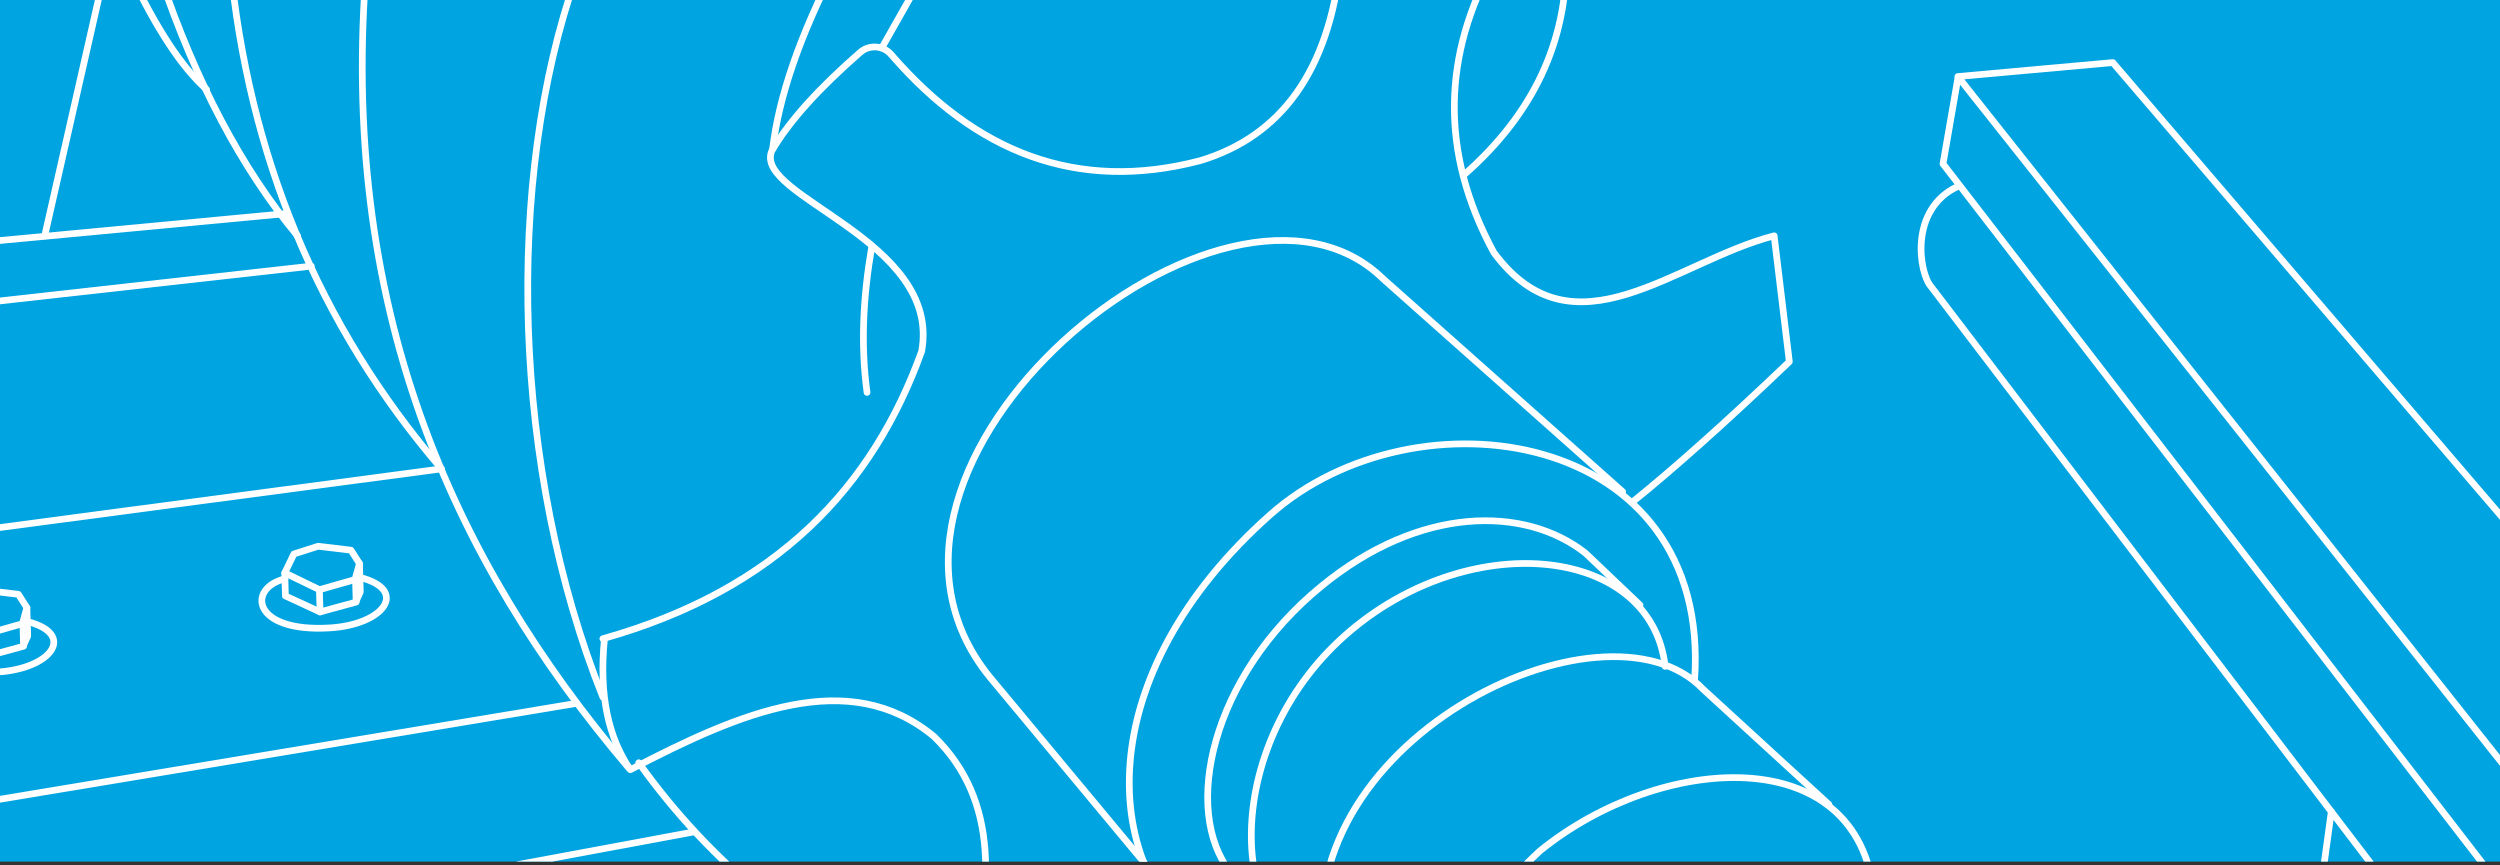 <?xml version="1.0" encoding="UTF-8" standalone="no"?> <svg xmlns="http://www.w3.org/2000/svg" xmlns:xlink="http://www.w3.org/1999/xlink" xmlns:serif="http://www.serif.com/" width="100%" height="100%" viewBox="0 0 1118 387" xml:space="preserve" style="fill-rule:evenodd;clip-rule:evenodd;stroke-linecap:round;stroke-linejoin:round;stroke-miterlimit:1.5;"><rect x="0" y="0" width="1118" height="387" fill="#333333" stroke="none"/> <g transform="matrix(1,0,0,1,-512,-3285)"> <g id="Монтажная-область37" serif:id="Монтажная область37" transform="matrix(1,0,0,0.918,-0.299,267.16)"> <rect x="512.299" y="3285.78" width="1118" height="421.356" style="fill:rgb(0,164,225);"></rect> <clipPath id="_clip1"> <rect x="512.299" y="3285.78" width="1118" height="421.356"></rect> </clipPath> <g clip-path="url(#_clip1)"> <g transform="matrix(1,0,0,1.089,0.299,-290.881)"> <path d="M822.474,3657.95L532.083,3711.93" style="fill:none;stroke:white;stroke-width:3px;"></path> </g> <g transform="matrix(1,-0.031,0.029,1.088,-98.829,-259.669)"> <path d="M635.966,3534.8L651.226,3542.76L667.264,3538.69L669.474,3531.55L665.842,3525.49L651.226,3523.31L640.288,3526.47L635.966,3534.8Z" style="fill:none;stroke:white;stroke-width:3px;"></path> </g> <g transform="matrix(1,0,0,1.089,0.299,-290.881)"> <path d="M769.951,3600.45L478.807,3648.9" style="fill:none;stroke:white;stroke-width:3px;"></path> </g> <g transform="matrix(1,0,0,1.089,0.299,-290.881)"> <path d="M1387.56,3320.09L1456.86,3313.84L1648.68,3537.91L1648.13,3648.9L1387.56,3320.09Z" style="fill:none;stroke:white;stroke-width:3px;"></path> </g> <g transform="matrix(1,0,0,1.089,0.299,-290.881)"> <path d="M1245.42,3556.51L1221.01,3533.27C1193.91,3511.96 1146.89,3511.99 1102.95,3548.06C1053.55,3588.37 1040.38,3648.51 1062.31,3676.08L1084.43,3700.99" style="fill:none;stroke:white;stroke-width:3px;"></path> </g> <g transform="matrix(1,0,0,1.089,0.299,-290.881)"> <path d="M782.315,3571.57C779.736,3597.29 784.287,3616.14 793.889,3630.15C843.246,3604.44 891.605,3583.77 929.654,3615.29C958.773,3643.58 957.393,3684.6 942.007,3731.48L999.742,3735.51L1025.94,3678.39" style="fill:none;stroke:white;stroke-width:3px;"></path> </g> <g transform="matrix(1,0,0,1.089,0.299,-290.881)"> <path d="M1024.5,3672.71L954.518,3588.58C877.739,3493.75 1060.85,3341.91 1130.74,3410.77L1237.64,3505.8" style="fill:none;stroke:white;stroke-width:3px;"></path> </g> <g transform="matrix(1,0,0,1.089,0.299,-290.881)"> <path d="M901.878,3396.06C898.038,3418.14 896.808,3439.97 899.742,3461.39" style="fill:none;stroke:white;stroke-width:3px;"></path> </g> <g transform="matrix(1,0,0,1.089,0.299,-290.881)"> <path d="M781.602,3571.57C859.699,3549.58 902.419,3503.43 924.175,3442.96C933.181,3392.99 848.251,3373.71 857.181,3353.28C865.12,3339.68 878.745,3324.92 896.65,3309.28C898.621,3307.55 901.199,3306.69 903.812,3306.87C906.425,3307.06 908.855,3308.28 910.562,3310.27C948.241,3353.89 993.551,3372.16 1048.7,3357.73C1085.23,3346.72 1106.17,3317.27 1111.5,3269.37L1180.31,3268.61C1157.43,3310.16 1155.48,3353.41 1180.04,3398.81C1215.75,3447.04 1260.98,3402.83 1305.4,3391.33L1312.19,3447.65C1282.71,3475.82 1260.04,3495.88 1241.87,3510.56" style="fill:none;stroke:white;stroke-width:3px;"></path> </g> <g transform="matrix(1,0,0,1.089,0.299,-290.881)"> <path d="M781.602,3597.7C740.788,3495.62 737.568,3366.52 769.701,3275.3" style="fill:none;stroke:white;stroke-width:3px;"></path> </g> <g transform="matrix(1,0,0,1.089,0.299,-290.881)"> <path d="M709.52,3495.68C654.209,3431.17 623.04,3355.3 614.806,3268.61" style="fill:none;stroke:white;stroke-width:3px;"></path> </g> <g transform="matrix(1,0,0,1.089,0.299,-290.881)"> <path d="M857.52,3352.41C860.267,3329.74 869.214,3302.41 886.795,3268.61" style="fill:none;stroke:white;stroke-width:3px;"></path> </g> <g transform="matrix(1,0,0,1.089,0.299,-290.881)"> <path d="M906.367,3307.23L935.621,3255.57" style="fill:none;stroke:white;stroke-width:3px;"></path> </g> <g transform="matrix(1,0,0,1.089,0.299,-290.881)"> <path d="M1167.06,3363.75C1198.18,3336.25 1212.4,3304.3 1212.48,3268.61" style="fill:none;stroke:white;stroke-width:3px;"></path> </g> <g transform="matrix(1,0,0,1.089,0.299,-290.881)"> <path d="M793.286,3629.51C713.438,3535.49 663.055,3421.93 676.041,3268.61" style="fill:none;stroke:white;stroke-width:3px;"></path> </g> <g transform="matrix(1,0,0,1.089,0.299,-290.881)"> <path d="M645.125,3391.44C619.975,3361.26 599.581,3322.35 583.615,3275.3" style="fill:none;stroke:white;stroke-width:3px;"></path> </g> <g transform="matrix(1,0,0,1.089,0.299,-290.881)"> <path d="M604.358,3325.83C593.037,3315.75 581.873,3298.29 570.827,3275.3" style="fill:none;stroke:white;stroke-width:3px;"></path> </g> <g transform="matrix(1,0,0,1.089,0.299,-290.881)"> <path d="M797.644,3627.05C829.601,3671.7 873.289,3709.25 935.657,3735.51" style="fill:none;stroke:white;stroke-width:3px;"></path> </g> <g transform="matrix(1,0,0,1.089,0.299,-290.881)"> <path d="M1370.72,3706.36L1348.06,3685.68C1301.75,3656.04 1259.06,3682.54 1216.96,3718.2" style="fill:none;stroke:white;stroke-width:3px;"></path> </g> <g transform="matrix(1,0,0,1.089,0.299,-290.881)"> <path d="M1350.09,3686.55C1343.32,3616.51 1254.58,3622.78 1200.74,3666.41C1180.88,3684.7 1169.64,3701.78 1163.21,3718.2" style="fill:none;stroke:white;stroke-width:3px;"></path> </g> <g transform="matrix(1,0,0,1.089,0.299,-290.881)"> <path d="M1329.89,3645.73L1273.61,3594.15C1229.55,3547.84 1084.24,3618.27 1104.96,3718.2" style="fill:none;stroke:white;stroke-width:3px;"></path> </g> <g transform="matrix(1,0,0,1.089,0.299,-290.881)"> <path d="M1256.65,3583.94C1250.67,3530.65 1171.42,3521.51 1116.28,3567.69C1057.73,3616.72 1060.37,3703.13 1102.95,3713.07" style="fill:none;stroke:white;stroke-width:3px;"></path> </g> <g transform="matrix(1,0,0,1.089,0.299,-290.881)"> <path d="M1269.82,3590.08C1277.68,3477.24 1144.95,3458.5 1080.07,3516.08C999.95,3587.17 1000.68,3675.66 1056.92,3713.07" style="fill:none;stroke:white;stroke-width:3px;"></path> </g> <g transform="matrix(1,0,0,1.089,0.299,-290.881)"> <path d="M1387.56,3320.85L1380.91,3359.15L1648.68,3706.36" style="fill:none;stroke:white;stroke-width:3px;"></path> </g> <g transform="matrix(1,0,0,1.089,0.299,-290.881)"> <path d="M1387.56,3369.23C1365.54,3379.42 1370.19,3408.17 1375.63,3414.14L1613.49,3726.22" style="fill:none;stroke:white;stroke-width:3px;"></path> </g> <g transform="matrix(1,0,0,1.089,0.299,-290.881)"> <path d="M1554.56,3648.9L1544.54,3721.7" style="fill:none;stroke:white;stroke-width:3px;"></path> </g> <g transform="matrix(1,0,0,1.089,0.299,-290.881)"> <path d="M708.691,3495.68L491.506,3524.55" style="fill:none;stroke:white;stroke-width:3px;"></path> </g> <g transform="matrix(1,0,0,1.089,0.299,-290.881)"> <path d="M651.226,3404.9L490.48,3422.86" style="fill:none;stroke:white;stroke-width:3px;"></path> </g> <g transform="matrix(1,0,0,1.089,0.299,-290.881)"> <path d="M490.48,3395.46L639.637,3381.42" style="fill:none;stroke:white;stroke-width:3px;"></path> </g> <g transform="matrix(1,0,0,1.089,0.299,-290.881)"> <path d="M556.156,3285L532.083,3390.93" style="fill:none;stroke:white;stroke-width:3px;"></path> </g> <g transform="matrix(1,-0.031,0.029,1.088,-98.829,-259.669)"> <path d="M651.226,3542.76L651.226,3552.73L667.491,3548.77L667.491,3539.12" style="fill:none;stroke:white;stroke-width:3px;"></path> </g> <g transform="matrix(1,-0.031,0.029,1.088,-98.829,-259.669)"> <path d="M669.474,3531.62L669.474,3544.3L667.491,3548.34" style="fill:none;stroke:white;stroke-width:3px;"></path> </g> <g transform="matrix(1,-0.031,0.029,1.088,-98.829,-259.669)"> <path d="M651.226,3552.73L635.956,3545.13L635.956,3534.84" style="fill:none;stroke:white;stroke-width:3px;"></path> </g> <g transform="matrix(1,-0.031,0.029,1.088,-98.829,-259.669)"> <path d="M635.956,3537.46C618.87,3541.16 620.462,3561.11 655.385,3560C679.737,3559.23 691.366,3544.07 669.474,3537.78" style="fill:none;stroke:white;stroke-width:3px;"></path> </g> <g transform="matrix(1,-0.031,0.029,1.088,-247.566,-238.163)"> <path d="M635.966,3534.8L651.226,3542.76L667.264,3538.69L669.474,3531.55L665.842,3525.49L651.226,3523.31L640.288,3526.47L635.966,3534.8Z" style="fill:none;stroke:white;stroke-width:3px;"></path> </g> <g transform="matrix(1,-0.031,0.029,1.088,-247.566,-238.163)"> <path d="M651.226,3542.76L651.226,3552.73L667.491,3548.77L667.491,3539.12" style="fill:none;stroke:white;stroke-width:3px;"></path> </g> <g transform="matrix(1,-0.031,0.029,1.088,-247.566,-238.163)"> <path d="M669.474,3531.62L669.474,3544.3L667.491,3548.34" style="fill:none;stroke:white;stroke-width:3px;"></path> </g> <g transform="matrix(1,-0.031,0.029,1.088,-247.566,-238.163)"> <path d="M635.956,3537.46C618.87,3541.16 620.462,3561.11 655.385,3560C679.737,3559.23 691.366,3544.07 669.474,3537.78" style="fill:none;stroke:white;stroke-width:3px;"></path> </g> </g> </g> </g> </svg> 